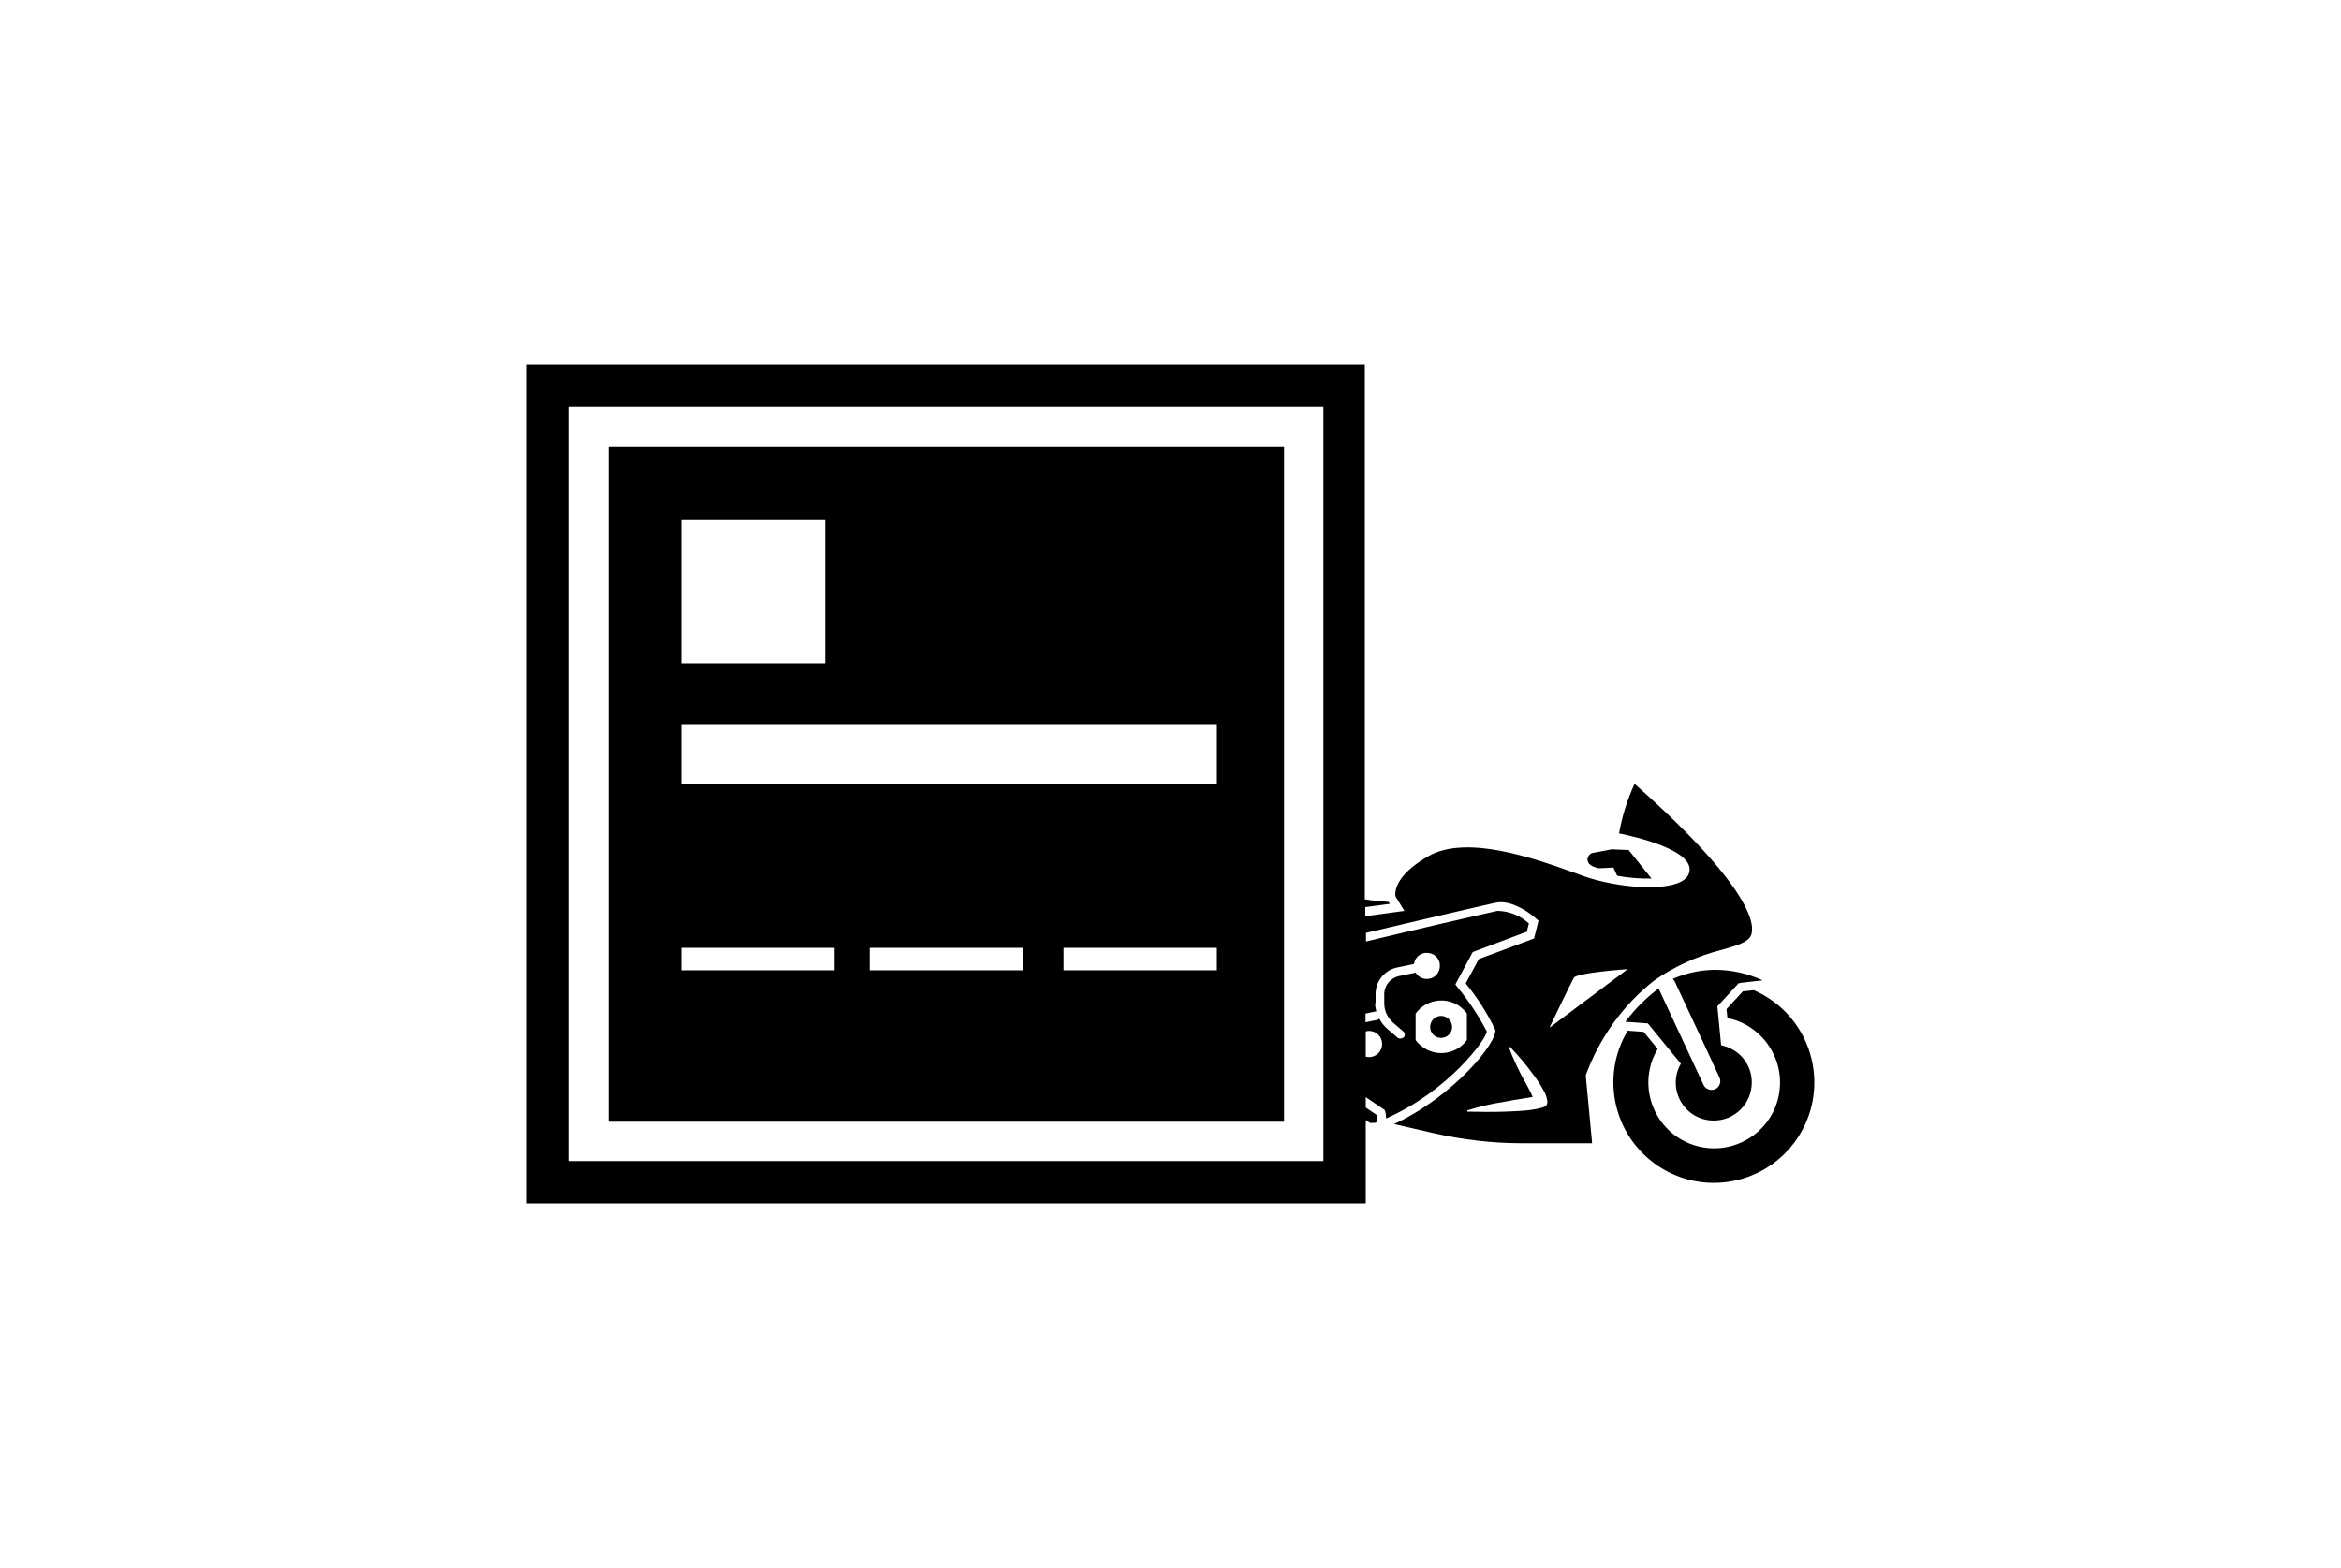 <svg id="Ass_Moto" xmlns="http://www.w3.org/2000/svg" width="100" height="67" viewBox="0 0 100 67" class="uk-svg"><g id="Raggruppa_698"><path id="Tracciato_1289" d="M57.7,42.74c.17-.24,.12-.57-.12-.74,0,0,0,0,0,0l-.74-.53v1.66l.6-.19c.1-.04,.2-.1,.26-.19Z"/><path id="Tracciato_1291" d="M75.42,42.57c-.16-.1-.34-.19-.51-.26h0l-.46,.05-.7,.76,.04,.38c1.52,.31,2.5,1.8,2.19,3.32-.31,1.52-1.8,2.5-3.32,2.19-1.52-.31-2.5-1.8-2.19-3.32,.06-.31,.18-.6,.34-.87l-.6-.73-.68-.05c-1.22,2.03-.56,4.67,1.47,5.89,2.03,1.22,4.67,.56,5.89-1.47s.56-4.67-1.47-5.89c0,0,0,0,0,0h0Z"/><path id="Tracciato_1292" d="M68.01,37.01h0l.2,.07s.07,.02,.11,.02l.6-.03,.16,.35c.49,.09,.98,.13,1.47,.12l-.98-1.22-.72-.03-.8,.15c-.16,.03-.26,.19-.23,.34,.02,.1,.09,.18,.19,.22h0Z"/><path id="Tracciato_1293" d="M74.34,42s.48-.06,.96-.11c-.63-.29-1.33-.45-2.03-.45-.61,0-1.21,.13-1.78,.37l-.03,.02s.06,.07,.08,.11l1.28,2.74,.63,1.36c.09,.19,0,.41-.18,.5-.05,.02-.1,.03-.16,.03-.14,0-.28-.08-.34-.21l-.62-1.33-1.29-2.77v-.03c-.55,.41-1.03,.89-1.43,1.43l.96,.07,1.41,1.72c-.45,.78-.18,1.77,.6,2.22,.25,.14,.52,.21,.81,.21h0c.9,0,1.62-.73,1.62-1.63,0-.63-.36-1.2-.93-1.46-.12-.06-.25-.1-.38-.13l-.16-1.66,.91-.99h.07Z"/><circle id="Ellisse_20" cx="61.56" cy="43.88" r=".47"/><path id="Tracciato_1295" d="M58.53,47.98h.19s.07-.02,.07-.02c.05-.1,.06-.2,.03-.31l-1.99-1.34v.62l1.69,1.05Z"/><g id="Raggruppa_560"><path id="Tracciato_1283" d="M54.85,19.07H25.99v28.86h28.86V19.07Zm-25.75,3.12h6.15v6.15h-6.15v-6.15Zm22.88,11.3H29.1v-2.55h22.88v2.55Zm-16.33,7.97h-6.55v-.96h6.55v.96Zm16.33,0h-6.55v-.96h6.55v.96Zm-8.28,0h-6.55v-.96h6.55v.96Z"/><path d="M69.82,33.5c-.31,.67-.53,1.38-.66,2.11,.75,.15,2.92,.67,3.01,1.48,.02,.19-.06,.38-.22,.49-.68,.54-2.88,.36-4.32-.15l-.27-.1c-1.75-.63-4.68-1.69-6.34-.75-1.51,.86-1.43,1.61-1.41,1.72l.38,.62-1.67,.23v-.39l1.05-.14-.05-.08-.4-.04h-.1s-.04-.01-.04-.01h-.09s-.06-.02-.06-.02h-.08s-.06-.02-.06-.02l-.19-.02h0V15.58H22.5V51.42H58.34v-4.54l.81,.55,.02,.06c.03,.1,.04,.2,.04,.3,2.65-1.16,4.29-3.39,4.3-3.72-.36-.68-.78-1.32-1.27-1.91l-.07-.1,.74-1.38,2.31-.87,.09-.35c-.37-.34-.84-.53-1.34-.54-.58,.12-4.4,1.01-5.62,1.31v-.37c1.32-.31,4.97-1.17,5.55-1.29,.78-.16,1.71,.66,1.74,.7l.08,.07-.19,.76-2.36,.88-.56,1.04c.5,.61,.92,1.27,1.26,1.98,.11,.51-1.73,2.82-4.32,4.03l1.69,.39c1.24,.28,2.51,.43,3.78,.43h2.99l-.27-2.87v-.04c.59-1.6,1.59-3,2.93-4.05,.88-.61,1.86-1.05,2.9-1.31,.65-.19,1.11-.32,1.23-.62,.15-.36,.21-1.87-4.98-6.47Zm-13.29,16.11H24.31V17.39H56.53V49.61Zm2.51-5c0,.31-.25,.56-.56,.56-.05,0-.1,0-.14-.02v-1.08s.09-.02,.14-.02c.31,0,.56,.25,.56,.56h0Zm3.32-1.6s0,0,0,0h0c.11,.08,.21,.18,.3,.29v1.14c-.44,.61-1.3,.74-1.9,.29-.11-.08-.21-.18-.29-.29v-1.13c.44-.61,1.29-.74,1.9-.3Zm-3.6-.15v-.39c0-.55,.39-1.02,.92-1.13l.72-.15c.04-.31,.32-.52,.63-.47,.31,.04,.52,.32,.47,.63-.04,.28-.27,.48-.55,.48-.2,0-.38-.1-.48-.27l-.72,.15c-.36,.08-.62,.4-.62,.77v.39c0,.32,.14,.62,.38,.83l.43,.37c.08,.07,.09,.18,.02,.26h0s-.09,.05-.14,.05c-.04,0-.09-.01-.12-.04l-.43-.37c-.14-.12-.26-.27-.35-.44-.02,.02-.05,.04-.09,.05l-.5,.1v-.37l.42-.09s.03,0,.04,0c-.03-.12-.05-.24-.05-.36Zm7.31,4.36h0s0,0,0,0c-.06,.05-.12,.09-.2,.11-.26,.07-.53,.11-.8,.13-.26,.02-.53,.03-.8,.04-.53,.02-1.06,.01-1.59,0v-.06h.02c.51-.16,1.02-.28,1.55-.36l.38-.07,.38-.06c.13-.02,.25-.04,.36-.06,.03,0,.07-.01,.1-.02h0c-.09-.21-.21-.43-.33-.65-.26-.46-.49-.95-.68-1.45h0s.04-.04,.04-.04c.37,.38,.71,.79,1.02,1.22,.16,.21,.31,.44,.43,.67,.07,.12,.12,.25,.14,.39,.02,.08,0,.17-.04,.24Zm.13-3.33s.9-1.89,1.03-2.11h0s0,0,0,0c.12-.22,2.3-.37,2.3-.37l-3.32,2.49Z"/></g></g></svg>